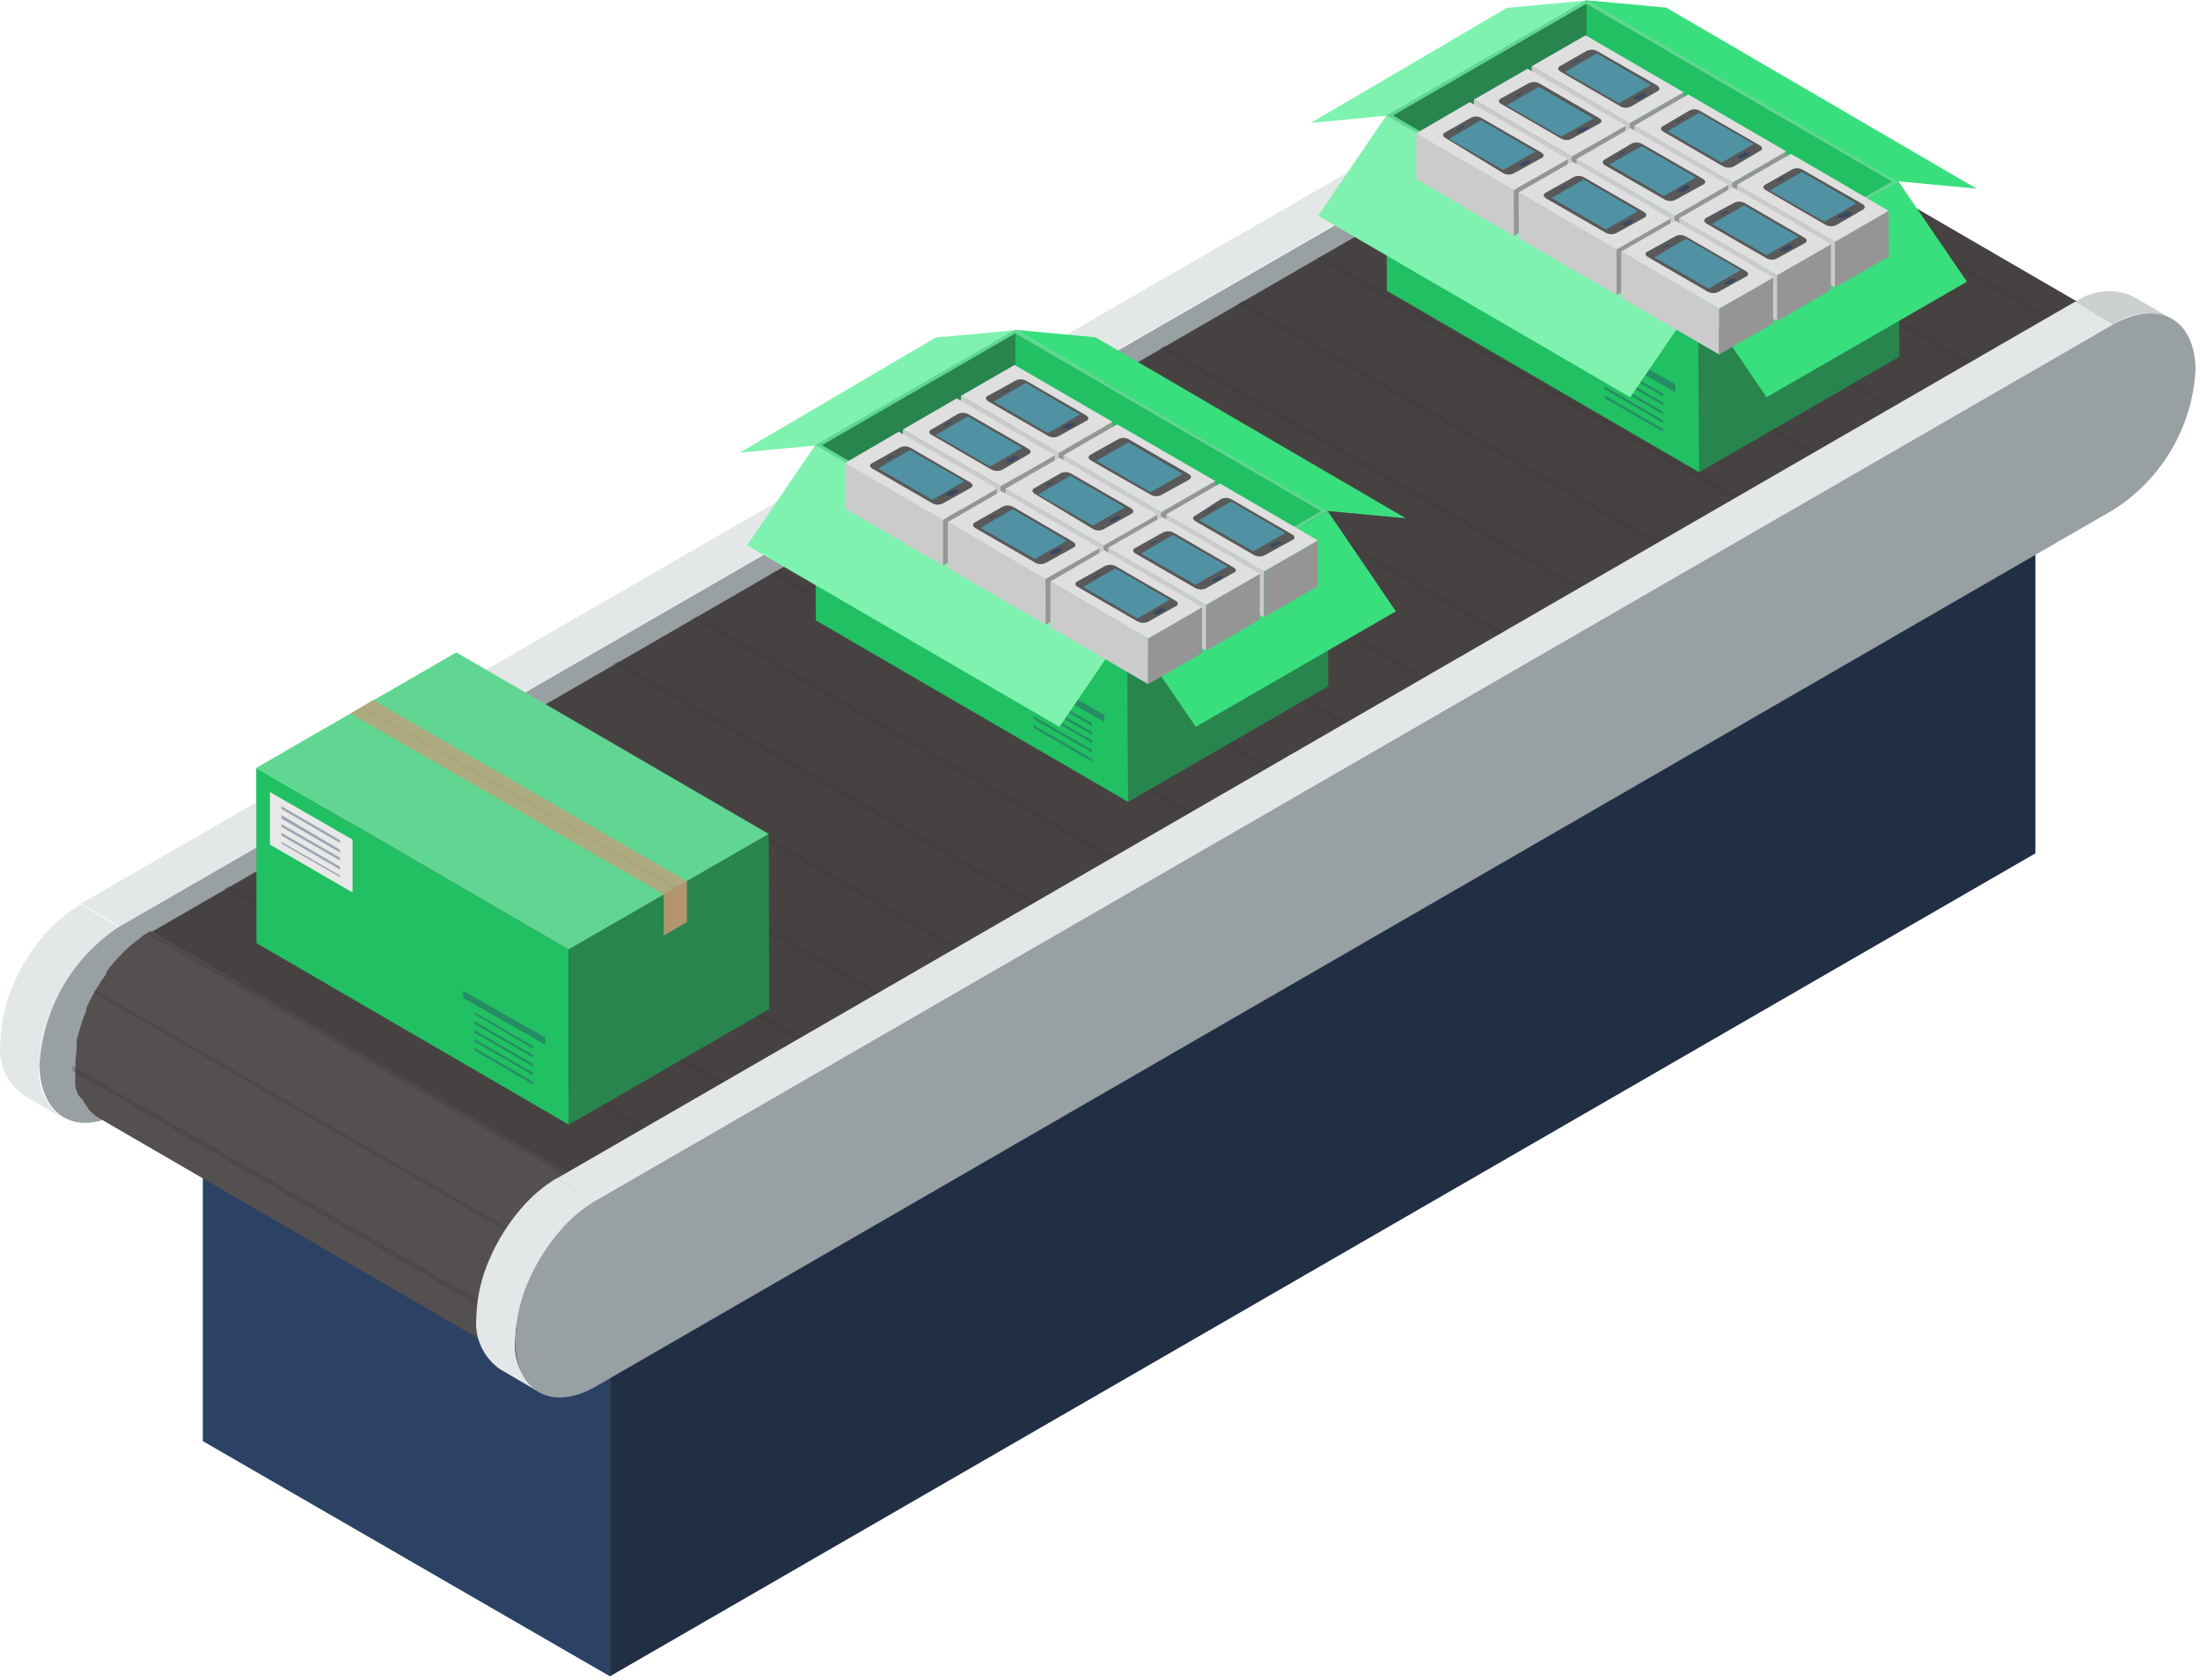 <?xml version="1.0" encoding="UTF-8"?> <svg xmlns="http://www.w3.org/2000/svg" width="165" height="126" viewBox="0 0 165 126" fill="none"><g opacity="0.9"><path d="M50.2 72.56C50.181 72.781 50.147 73 50.097 73.217C50.097 73.771 50.097 74.88 50.528 75.27C51.575 76.214 52.581 76.44 53.731 77.323C54.693 78.242 55.778 79.023 56.955 79.643C58.186 80.087 59.486 80.309 60.794 80.3C62.293 80.3 63.874 79.479 63.935 78.247C63.935 77.282 63.812 76.933 63.73 76.851C62.971 76.296 59.295 75.722 57.714 74.921C56.133 74.12 54.327 73.299 52.705 72.395C51.965 71.944 49.933 71.02 50.2 72.56Z" fill="#E29C5D"></path><path d="M36.731 84.14C36.402 82.846 36.628 81.245 35.478 80.341C34.328 79.438 30.715 78.74 30.263 80.711C29.643 83.564 29.245 86.461 29.072 89.376C29.358 90.569 30.094 91.606 31.126 92.27C31.624 92.63 32.207 92.857 32.818 92.929C33.428 93.001 34.047 92.915 34.616 92.681C35.692 92.176 36.552 91.302 37.039 90.217C37.371 88.193 37.266 86.12 36.731 84.14Z" fill="#E29C5D"></path><path d="M50.857 74.223C49.481 72.991 50.282 70.773 50.446 68.925C50.493 67.911 50.396 66.895 50.158 65.907L56.441 65.127C56.441 65.784 56.544 66.441 56.585 67.18C56.59 68.812 56.903 70.428 57.509 71.944C58.248 73.483 65.434 75.66 63.484 78.103C63.247 78.347 62.96 78.537 62.642 78.657C61.682 79.033 60.651 79.187 59.623 79.109C58.596 79.031 57.6 78.722 56.708 78.206C55.25 77.364 54.142 75.988 52.602 75.27C51.97 75.011 51.382 74.658 50.857 74.223Z" fill="#302B2B"></path><path d="M30.284 79.048C30.284 78.74 29.976 75.229 29.996 75.229L36.32 74.859C36.772 74.859 36.484 79.664 36.443 80.054C36.431 82.501 36.707 84.94 37.264 87.322C37.49 89.375 34.698 91.162 33.281 91.121C32.419 91.121 29.421 89.827 29.38 87.918C29.36 86.973 30.325 80.444 30.284 79.048Z" fill="#302B2B"></path><path d="M124.238 1.601L127.153 3.305C126.466 2.985 125.706 2.854 124.952 2.926C124.197 2.998 123.476 3.271 122.862 3.716L119.946 2.032C120.557 1.582 121.278 1.305 122.033 1.229C122.788 1.153 123.549 1.282 124.238 1.601Z" fill="#C6CBCC"></path><path d="M122.842 3.716L119.947 2.032L6.056 67.775L8.972 69.459L122.842 3.716Z" fill="#E1E4E5"></path><path d="M1.067 73.689C1.662 72.344 2.458 71.098 3.428 69.993C4.183 69.138 5.07 68.41 6.056 67.837L8.972 69.541C7.977 70.127 7.089 70.877 6.344 71.758C5.37 72.853 4.573 74.093 3.982 75.434C3.329 76.859 2.973 78.403 2.935 79.971C2.864 80.716 2.989 81.467 3.299 82.148C3.609 82.829 4.093 83.416 4.701 83.852L1.786 82.148C1.177 81.717 0.693 81.133 0.383 80.455C0.073 79.777 -0.052 79.03 0.02 78.288C0.049 76.699 0.405 75.133 1.067 73.689Z" fill="url(#paint0_linear_1_3007)"></path><g style="mix-blend-mode:screen" opacity="0.4"><path d="M6.344 71.697L3.428 69.993C2.458 71.098 1.662 72.344 1.067 73.689L3.982 75.373C4.573 74.032 5.37 72.792 6.344 71.697Z" fill="#E1E4E5"></path></g><path d="M8.972 69.479L122.862 3.777C126.188 1.847 129.022 3.408 129.022 7.247C128.913 9.337 128.311 11.371 127.265 13.184C126.22 14.997 124.76 16.537 123.006 17.677L9.115 83.379C5.769 85.309 3.058 83.769 2.956 79.93C3.065 77.837 3.666 75.8 4.712 73.984C5.757 72.168 7.217 70.624 8.972 69.479Z" fill="#8D9699"></path><path d="M45.744 93.543L15.213 75.906V108.08L45.744 125.717V93.543Z" fill="#142D54"></path><path d="M45.744 93.543V125.717L152.654 63.998V31.804L45.744 93.543Z" fill="#091831"></path><path d="M122.205 5.872L122.924 5.502H123.129L123.622 5.338H123.745H123.847L124.443 5.235H125.305L125.736 5.338H125.901C126.08 5.392 126.253 5.468 126.414 5.564L157.951 23.878L157.438 23.652H157.273H156.842H155.98C155.771 23.674 155.565 23.715 155.364 23.776C155.297 23.757 155.226 23.757 155.159 23.776L154.666 23.94H154.46L153.742 24.289L42.87 88.225L11.374 69.89L122.205 5.872Z" fill="url(#paint1_linear_1_3007)"></path><path d="M42.911 89.58L153.783 25.644C156.35 24.166 158.444 25.357 158.464 28.313C158.375 29.922 157.908 31.486 157.102 32.881C156.296 34.276 155.173 35.461 153.824 36.341L42.952 100.277C40.406 101.756 38.312 100.565 38.291 97.608C38.378 96.002 38.842 94.438 39.644 93.044C40.447 91.649 41.566 90.463 42.911 89.58Z" fill="#8D9699"></path><path d="M5.851 82.086C5.761 81.881 5.692 81.668 5.645 81.449C5.634 81.292 5.634 81.134 5.645 80.977C5.645 80.813 5.645 80.669 5.645 80.505V80.012C5.65 79.586 5.684 79.16 5.748 78.739C5.739 78.63 5.739 78.52 5.748 78.41V78.103C5.748 77.877 5.851 77.671 5.912 77.445L6.035 76.994C6.158 76.589 6.302 76.192 6.467 75.803C6.474 75.742 6.474 75.68 6.467 75.618C6.654 75.195 6.867 74.784 7.103 74.386L7.288 74.058C7.502 73.696 7.735 73.347 7.986 73.011C7.982 72.963 7.982 72.915 7.986 72.867C8.212 72.559 8.458 72.271 8.705 71.984C8.747 71.931 8.795 71.883 8.848 71.84L9.3 71.368C9.496 71.173 9.701 70.987 9.916 70.814L10.409 70.424L10.799 70.116L11.271 69.828L42.911 88.122C42.611 88.302 42.323 88.501 42.048 88.718L41.535 89.108C41.327 89.289 41.128 89.481 40.94 89.683L40.468 90.134C40.18 90.463 39.893 90.812 39.626 91.161V91.305C39.381 91.648 39.154 92.004 38.948 92.372L38.763 92.68C38.527 93.085 38.314 93.503 38.127 93.933C38.119 94.001 38.119 94.07 38.127 94.138C37.963 94.521 37.819 94.911 37.696 95.308C37.645 95.463 37.604 95.621 37.572 95.78C37.572 96.109 37.408 96.417 37.347 96.745V97.053C37.283 97.482 37.249 97.914 37.244 98.347C37.256 98.664 37.29 98.979 37.347 99.291V99.784C37.347 100.01 37.49 100.215 37.552 100.4C37.609 100.527 37.657 100.657 37.696 100.79C37.795 100.979 37.912 101.157 38.045 101.324C38.101 101.41 38.163 101.492 38.23 101.57C38.428 101.8 38.664 101.995 38.928 102.145L7.391 83.831C7.135 83.668 6.901 83.475 6.693 83.256L6.528 83.01C6.4 82.833 6.283 82.647 6.179 82.455C6.055 82.346 5.945 82.222 5.851 82.086Z" fill="url(#paint2_linear_1_3007)"></path><path d="M42.911 88.122L153.783 24.186C157.048 22.318 159.717 23.837 159.717 27.574C159.621 29.63 159.036 31.634 158.011 33.419C156.987 35.204 155.551 36.72 153.824 37.84L42.952 101.776C39.687 103.665 37.018 102.146 36.998 98.388C37.106 96.332 37.698 94.331 38.725 92.547C39.753 90.763 41.187 89.247 42.911 88.122ZM42.911 100.277L153.783 36.341C155.147 35.47 156.286 34.288 157.107 32.893C157.928 31.498 158.407 29.929 158.505 28.313C158.505 25.356 156.452 24.207 153.824 25.644L42.952 89.58C41.603 90.46 40.48 91.646 39.674 93.04C38.868 94.435 38.401 96 38.312 97.608C38.291 100.565 40.385 101.756 42.931 100.277H42.911Z" fill="#142D54"></path><g style="mix-blend-mode:multiply" opacity="0.3"><path d="M130.377 37.676L130.767 37.45L99.127 19.176L98.737 19.402L130.377 37.676ZM75.331 32.933L75.721 32.707L107.36 50.96L106.97 51.186L75.331 32.933ZM92.803 22.79L93.193 22.564L124.833 40.817L124.443 41.043L92.803 22.79ZM81.1 29.524L81.49 29.319L113.13 47.572L112.74 47.798L81.1 29.524ZM86.952 26.157L87.342 25.931L118.981 44.205L118.591 44.431L86.952 26.157ZM7.042 74.366V74.181L38.804 92.475L38.661 92.742L7.083 74.51L7.042 74.366ZM11.353 69.89L42.993 88.164L42.726 88.348L11.066 70.075L11.353 69.89ZM153.783 24.166L122.143 5.913L122.492 5.749L154.194 23.96L153.783 24.166ZM110.44 12.647L110.83 12.442L142.47 30.695L142.08 30.88L110.44 12.647ZM148.239 27.328L147.849 27.553L116.21 9.28L116.6 9.054L148.239 27.328ZM104.506 16.035L104.897 15.809L136.536 34.083L136.146 34.288L104.506 16.035ZM46.011 49.789L46.381 49.564L78.102 67.837L77.712 68.063L46.011 49.789ZM69.397 36.279L69.787 36.054L101.427 54.327L101.037 54.553L69.397 36.279ZM34.308 56.524L34.678 56.298L66.317 74.571L65.927 74.797L34.308 56.524ZM28.456 59.912L28.826 59.686L60.465 77.939L60.075 78.165L28.456 59.912ZM5.399 80.012V79.91L36.546 97.855L36.156 98.081L5.481 80.361L5.399 80.012ZM16.835 66.646L17.205 66.441L48.844 84.694L48.454 84.919L16.835 66.646ZM22.687 63.279L23.056 63.053L54.696 81.326L54.306 81.552L22.687 63.279ZM57.776 43.035L58.166 42.809L89.806 61.082L89.415 61.287L57.776 43.035ZM63.627 39.647L64.017 39.441L95.657 57.694L95.267 57.92L63.627 39.647ZM40.242 53.157L40.611 52.931L72.271 71.204L71.881 71.409L40.242 53.157ZM51.924 46.402L52.314 46.176L83.954 64.449L83.564 64.675L51.924 46.402Z" fill="#272323"></path></g><path d="M159.943 22.216L162.858 23.9C162.165 23.585 161.401 23.459 160.644 23.534C159.887 23.61 159.163 23.885 158.546 24.331L155.631 22.668C156.245 22.216 156.968 21.937 157.726 21.857C158.483 21.778 159.249 21.902 159.943 22.216Z" fill="#C6CBCC"></path><path d="M158.546 24.33L155.631 22.626L41.74 88.39L44.656 90.073L158.546 24.33Z" fill="#E1E4E5"></path><path d="M36.772 94.303C37.363 92.961 38.152 91.716 39.112 90.608C39.86 89.723 40.748 88.967 41.74 88.37L44.656 90.053C43.669 90.65 42.783 91.399 42.028 92.271C41.072 93.382 40.283 94.627 39.687 95.966C39.034 97.392 38.678 98.936 38.64 100.504C38.565 101.249 38.688 102.001 38.998 102.683C39.309 103.365 39.794 103.952 40.406 104.385L37.49 102.68C36.879 102.248 36.393 101.661 36.083 100.979C35.773 100.297 35.649 99.545 35.725 98.8C35.766 97.246 36.122 95.716 36.772 94.303Z" fill="url(#paint3_linear_1_3007)"></path><g style="mix-blend-mode:screen" opacity="0.4"><path d="M42.028 92.291L39.112 90.608C38.152 91.716 37.363 92.962 36.772 94.304L39.687 95.987C40.283 94.648 41.072 93.403 42.028 92.291Z" fill="#E1E4E5"></path></g><path d="M44.656 90.074C42.901 91.219 41.441 92.762 40.396 94.578C39.351 96.394 38.749 98.432 38.64 100.524C38.64 104.364 41.371 105.904 44.697 103.974L158.505 38.231C160.288 37.103 161.777 35.567 162.848 33.749C163.919 31.932 164.542 29.886 164.665 27.78C164.665 23.961 161.934 22.401 158.505 24.331L44.656 90.074Z" fill="#8D9699"></path><path d="M19.217 57.592L19.238 70.732L42.665 84.345L42.644 71.204L19.217 57.592Z" fill="#09B952"></path><path d="M42.644 71.204L42.664 84.345L57.694 75.68L57.653 62.54L42.644 71.204Z" fill="#0F783A"></path><path d="M19.217 57.592L42.644 71.205L57.653 62.54L34.226 48.928L19.217 57.592Z" fill="#50D186"></path><path opacity="0.7" d="M27.984 52.5L51.514 66.092V69.151L49.789 70.157V67.078L26.28 53.506L27.984 52.5Z" fill="#C68D67"></path><g style="mix-blend-mode:multiply" opacity="0.2"><path d="M50.569 66.647L27.06 53.075L27.265 52.952L50.775 66.503L50.569 66.647Z" fill="#A57F65"></path></g><path d="M20.244 63.341L26.444 66.934V62.971L20.244 59.399V63.341Z" fill="#E5E5E5"></path><path opacity="0.4" d="M34.739 74.838L40.899 78.35V77.816L34.739 74.305V74.838ZM35.581 75.906L39.975 78.452V78.657L35.581 76.05V75.906ZM35.581 76.584L39.975 79.109V79.314L35.581 76.789V76.584ZM35.581 77.241L39.975 79.787V79.992L35.581 77.446V77.241ZM35.581 77.918L39.975 80.444V80.649L35.581 78.103V77.918ZM35.581 78.575L39.975 81.121V81.327L35.581 78.781V78.575Z" fill="#142D54"></path><path opacity="0.4" d="M21.106 60.466L25.5 63.012V63.218L21.106 60.672V60.466ZM21.106 61.123L25.5 63.731V63.936L21.106 61.39V61.123ZM21.106 61.801L25.5 64.326V64.532L21.106 62.006V61.801ZM21.106 62.458L25.5 65.004V65.209L21.106 62.663V62.458ZM21.106 63.135L25.5 65.661V65.784L21.106 63.259V63.135Z" fill="#142D54"></path><g style="mix-blend-mode:multiply" opacity="0.5"><path d="M51.514 66.092V69.151L49.789 70.158V67.078L51.514 66.092Z" fill="#C68D67"></path></g><path d="M118.981 0.041L113.007 0.595L98.306 9.219L104.281 8.644L118.981 0.041Z" fill="#71F1A6"></path><path d="M103.973 8.664L104.014 21.805L127.441 35.417L127.4 22.277L103.973 8.664Z" fill="#09B952"></path><path d="M127.4 22.277L127.441 35.417L142.449 26.753L142.408 13.612L127.4 22.277Z" fill="#0F783A"></path><path d="M103.973 8.664L127.4 22.277L142.408 13.613L118.981 0L103.973 8.664Z" fill="#50D186"></path><path d="M141.895 13.612L118.981 0.287L104.486 8.664L127.4 21.989L141.895 13.612Z" fill="#09B952"></path><path d="M118.982 13.428V0.287L104.486 8.664L127.4 21.989L118.982 13.428Z" fill="#0F783A"></path><path d="M104.999 14.413L111.22 18.006V14.043L104.999 10.45V14.413Z" fill="#E5E5E5"></path><path opacity="0.4" d="M119.495 25.912L125.654 29.423V28.827L119.495 25.316V25.912ZM120.337 26.98L124.73 29.525V29.731L120.337 27.185V26.98ZM120.337 27.637L124.73 30.183V30.388L120.337 27.842V27.637ZM120.337 28.314L124.73 30.881V31.086L120.337 28.54V28.314ZM120.337 28.971L124.73 31.517V31.722L120.337 29.176V28.971ZM120.337 29.649L124.73 32.174V32.379L120.337 29.854V29.649Z" fill="#142D54"></path><path opacity="0.4" d="M105.862 11.539L110.255 14.064V14.269L105.862 11.744V11.539ZM105.862 12.196L110.255 14.742V14.947L105.862 12.401V12.196ZM105.862 12.853L110.255 15.399V15.604L105.862 13.058V12.853ZM105.862 13.53L110.255 16.056V16.261L105.862 13.736V13.53ZM105.862 14.187L110.255 16.733V16.939L105.862 14.454V14.187Z" fill="#142D54"></path><path d="M98.86 16.179L103.973 8.665L127.399 22.277L122.266 29.792L98.86 16.179Z" fill="#71F1A6"></path><path d="M119.002 0.021L124.977 0.575L148.239 14.146L142.265 13.592L119.002 0.021Z" fill="#23DB6F"></path><path d="M147.521 21.127L142.388 13.612L127.379 22.277L132.491 29.791L147.521 21.127Z" fill="#23DB6F"></path><path opacity="0.8" d="M130.562 20.163L127.4 21.99L115.82 15.256L118.982 13.428L130.562 20.163Z" fill="#50D186"></path><path d="M122.226 9.239V12.688L114.875 8.397V4.968L122.226 9.239Z" fill="#C5C5C5"></path><path d="M126.27 6.919V10.348L122.225 12.688V9.239L126.27 6.919Z" fill="#898989"></path><path d="M118.92 2.648L126.27 6.919L122.225 9.239L114.875 4.969L118.92 2.648Z" fill="#DCDCDC"></path><path d="M119.002 3.818C119.12 3.759 119.25 3.728 119.382 3.728C119.514 3.728 119.644 3.759 119.762 3.818L124.279 6.405C124.504 6.549 124.525 6.754 124.279 6.857L122.328 7.986C122.207 8.047 122.074 8.079 121.938 8.079C121.802 8.079 121.669 8.047 121.548 7.986L117.051 5.379C116.826 5.255 116.784 5.05 117.051 4.927L119.002 3.818Z" fill="#474747"></path><path d="M117.359 5.399L121.425 7.74L123.827 6.364L119.762 4.003L117.359 5.399Z" fill="#3D8699"></path><path opacity="0.7" d="M123.355 7.021H123.478C123.478 7.021 123.478 7.124 123.478 7.165L122.985 7.452H122.698H122.574C122.574 7.452 122.574 7.452 122.574 7.309L123.067 7.042C123.11 7.017 123.159 7.002 123.208 6.998C123.258 6.995 123.308 7.003 123.355 7.021Z" fill="#142D54"></path><path d="M118.571 4.434L118.078 4.722C118.059 4.732 118.038 4.738 118.016 4.738C117.995 4.738 117.974 4.732 117.955 4.722L118.427 4.434H118.571Z" fill="#142D54"></path><path d="M129.925 13.694V17.123L122.575 12.852V9.423L129.925 13.694Z" fill="#C5C5C5"></path><path d="M133.97 11.354V14.803L129.925 17.123V13.694L133.97 11.354Z" fill="#898989"></path><path d="M126.619 7.083L133.97 11.354L129.925 13.694L122.575 9.424L126.619 7.083Z" fill="#DCDCDC"></path><path d="M126.701 8.294C126.819 8.233 126.949 8.201 127.081 8.201C127.214 8.201 127.344 8.233 127.461 8.294L131.978 10.902C132.204 11.025 132.224 11.23 131.978 11.333L130.028 12.483C129.906 12.543 129.773 12.574 129.637 12.574C129.502 12.574 129.369 12.543 129.247 12.483L124.751 9.875C124.525 9.752 124.484 9.547 124.751 9.444L126.701 8.294Z" fill="#474747"></path><path d="M125.059 9.835L129.124 12.196L131.526 10.8L127.441 8.459L125.059 9.835Z" fill="#3D8699"></path><path opacity="0.7" d="M131.054 11.457H131.177C131.177 11.457 131.177 11.56 131.177 11.601L130.684 11.868C130.618 11.89 130.546 11.89 130.479 11.868H130.356C130.356 11.868 130.356 11.868 130.356 11.724L130.849 11.437H131.136L131.054 11.457Z" fill="#142D54"></path><path d="M126.27 8.87L125.777 9.157H125.654L126.147 8.87C126.17 8.86 126.194 8.855 126.219 8.855C126.244 8.855 126.268 8.86 126.291 8.87H126.27Z" fill="#142D54"></path><path d="M137.625 18.13V21.558L130.274 17.308V13.859L137.625 18.13Z" fill="#C5C5C5"></path><path d="M141.649 15.81L141.669 19.238L137.624 21.558V18.13L141.649 15.81Z" fill="#898989"></path><path d="M134.319 11.539L141.649 15.81L137.624 18.13L130.274 13.859L134.319 11.539Z" fill="#DCDCDC"></path><path d="M134.401 12.709C134.519 12.65 134.649 12.619 134.781 12.619C134.913 12.619 135.043 12.65 135.161 12.709L139.678 15.296C139.903 15.44 139.924 15.625 139.678 15.748L137.727 16.877C137.606 16.939 137.472 16.971 137.337 16.971C137.201 16.971 137.068 16.939 136.947 16.877L132.45 14.27C132.204 14.146 132.183 13.941 132.45 13.818L134.401 12.709Z" fill="#474747"></path><path d="M132.738 14.29L136.824 16.63L139.226 15.255L135.14 12.894L132.738 14.29Z" fill="#3D8699"></path><path opacity="0.7" d="M138.754 15.912H138.877C138.877 15.912 138.877 15.912 138.877 16.056L138.404 16.343H137.973H137.85C137.85 16.343 137.85 16.343 137.85 16.199L138.343 15.932C138.399 15.883 138.47 15.854 138.545 15.85C138.619 15.846 138.693 15.868 138.754 15.912Z" fill="#142D54"></path><path d="M133.867 13.325L133.374 13.592H133.231L133.723 13.305H133.867V13.325Z" fill="#142D54"></path><path d="M117.893 11.744V15.173L110.543 10.923V7.474L117.893 11.744Z" fill="#C5C5C5"></path><path d="M121.917 9.424V12.853L117.893 15.173V11.744L121.917 9.424Z" fill="#898989"></path><path d="M114.567 5.153L121.917 9.424L117.893 11.744L110.543 7.473L114.567 5.153Z" fill="#DCDCDC"></path><path d="M114.649 6.242C114.771 6.182 114.904 6.151 115.039 6.151C115.175 6.151 115.308 6.182 115.429 6.242L119.926 8.85C120.152 8.973 120.193 9.178 119.926 9.281L117.873 10.41C117.756 10.471 117.625 10.503 117.493 10.503C117.361 10.503 117.23 10.471 117.113 10.41L112.596 7.803C112.37 7.679 112.35 7.474 112.596 7.371L114.649 6.242Z" fill="#474747"></path><path d="M113.007 7.905L117.093 10.246L119.495 8.87L115.409 6.509L113.007 7.905Z" fill="#3D8699"></path><path opacity="0.7" d="M119.023 9.527H119.146C119.146 9.527 119.146 9.527 119.146 9.651L118.674 9.938H118.571H118.386H118.263C118.263 9.938 118.263 9.938 118.263 9.794L118.735 9.527H119.023Z" fill="#142D54"></path><path d="M114.239 6.94L113.746 7.228C113.723 7.237 113.699 7.242 113.674 7.242C113.649 7.242 113.625 7.237 113.602 7.228L114.095 6.94H114.239Z" fill="#142D54"></path><path d="M125.593 16.199V19.628L118.242 15.357V11.928L125.593 16.199Z" fill="#C5C5C5"></path><path d="M129.617 13.858V17.308L125.593 19.628V16.199L129.617 13.858Z" fill="#898989"></path><path d="M122.267 9.608L129.617 13.858L125.593 16.199L118.242 11.928L122.267 9.608Z" fill="#DCDCDC"></path><path d="M122.349 10.779C122.47 10.717 122.603 10.685 122.739 10.685C122.874 10.685 123.008 10.717 123.129 10.779L127.707 13.407C127.933 13.53 127.974 13.735 127.707 13.859L125.654 14.988C125.537 15.047 125.406 15.078 125.274 15.078C125.142 15.078 125.012 15.047 124.895 14.988L120.378 12.401C120.152 12.257 120.131 12.072 120.378 11.949L122.349 10.779Z" fill="#474747"></path><path d="M120.706 12.339L124.792 14.701L127.194 13.305L123.108 10.964L120.706 12.339Z" fill="#3D8699"></path><path opacity="0.7" d="M126.722 13.981C126.722 13.981 126.722 14.084 126.722 14.125L126.25 14.392H126.147C126.08 14.413 126.009 14.413 125.942 14.392H125.839C125.839 14.392 125.839 14.392 125.839 14.248L126.311 13.961C126.335 13.928 126.367 13.902 126.404 13.884C126.441 13.867 126.481 13.859 126.522 13.861C126.563 13.863 126.602 13.875 126.637 13.896C126.672 13.917 126.701 13.946 126.722 13.981Z" fill="#142D54"></path><path d="M121.938 11.374L121.445 11.662H121.302L121.794 11.374H121.938C121.938 11.374 121.959 11.354 121.938 11.374Z" fill="#142D54"></path><path d="M133.292 20.635V24.084L125.942 19.793V16.364L133.292 20.635Z" fill="#C5C5C5"></path><path d="M137.316 18.314V21.743L133.292 24.084V20.635L137.316 18.314Z" fill="#898989"></path><path d="M129.966 14.044L137.316 18.315L133.292 20.635L125.942 16.364L129.966 14.044Z" fill="#DCDCDC"></path><path d="M130.048 15.214C130.169 15.154 130.303 15.123 130.438 15.123C130.573 15.123 130.707 15.154 130.828 15.214L135.325 17.822C135.551 17.945 135.571 18.15 135.325 18.253L133.272 19.382C133.154 19.443 133.024 19.475 132.892 19.475C132.759 19.475 132.629 19.443 132.512 19.382L127.995 16.774C127.769 16.651 127.748 16.446 127.995 16.323L130.048 15.214Z" fill="#474747"></path><path d="M128.405 16.796L132.491 19.136L134.873 17.761L130.808 15.399L128.405 16.796Z" fill="#3D8699"></path><path opacity="0.7" d="M134.421 18.417C134.421 18.417 134.421 18.417 134.421 18.561L133.949 18.849H133.641H133.518C133.518 18.849 133.518 18.849 133.518 18.705L133.99 18.438C134.049 18.387 134.124 18.357 134.202 18.353C134.28 18.349 134.358 18.372 134.421 18.417Z" fill="#142D54"></path><path d="M129.637 15.83L129.145 16.117H129.001L129.494 15.83C129.516 15.82 129.541 15.815 129.566 15.815C129.59 15.815 129.615 15.82 129.637 15.83Z" fill="#142D54"></path><path d="M113.541 14.249V17.698L106.211 13.427V9.999L113.541 14.249Z" fill="#C5C5C5"></path><path d="M117.585 11.929V15.357L113.541 17.698V14.249L117.585 11.929Z" fill="#898989"></path><path d="M110.235 7.658L117.585 11.929L113.541 14.249L106.211 9.999L110.235 7.658Z" fill="#DCDCDC"></path><path d="M110.317 8.829C110.435 8.769 110.565 8.738 110.697 8.738C110.829 8.738 110.959 8.769 111.077 8.829L115.594 11.436C115.819 11.56 115.84 11.765 115.594 11.868L113.54 12.997C113.419 13.058 113.286 13.09 113.15 13.09C113.015 13.09 112.881 13.058 112.76 12.997L108.407 10.348C108.182 10.225 108.161 10.02 108.407 9.917L110.317 8.829Z" fill="#474747"></path><path d="M108.674 10.409L112.74 12.75L115.142 11.374L111.077 9.013L108.674 10.409Z" fill="#3D8699"></path><path opacity="0.7" d="M114.67 12.031H114.793C114.793 12.031 114.793 12.031 114.793 12.154L114.3 12.442H114.095H113.972C113.972 12.442 113.972 12.442 113.972 12.319L114.444 12.031H114.67Z" fill="#142D54"></path><path d="M109.886 9.444L109.393 9.732H109.229L109.701 9.444C109.724 9.435 109.748 9.43 109.773 9.43C109.797 9.43 109.822 9.435 109.845 9.444H109.886Z" fill="#142D54"></path><path d="M121.24 18.704V22.133L113.91 17.862L113.89 14.434L121.24 18.704Z" fill="#C5C5C5"></path><path d="M125.285 16.385V19.814L121.24 22.134V18.705L125.285 16.385Z" fill="#898989"></path><path d="M117.934 12.114L125.285 16.385L121.24 18.705L113.89 14.434L117.934 12.114Z" fill="#DCDCDC"></path><path d="M118.016 13.284C118.134 13.223 118.264 13.191 118.396 13.191C118.529 13.191 118.659 13.223 118.776 13.284L123.293 15.892C123.519 16.015 123.54 16.221 123.293 16.344L121.24 17.473C121.119 17.533 120.985 17.564 120.85 17.564C120.715 17.564 120.581 17.533 120.46 17.473L115.963 14.886C115.737 14.742 115.696 14.557 115.963 14.434L118.016 13.284Z" fill="#474747"></path><path d="M116.374 14.844L120.439 17.206L122.842 15.83L118.776 13.469L116.374 14.844Z" fill="#3D8699"></path><path opacity="0.7" d="M122.369 16.508H122.492C122.492 16.508 122.492 16.508 122.492 16.652L122 16.919C121.968 16.935 121.933 16.943 121.897 16.943C121.861 16.943 121.826 16.935 121.794 16.919H121.671C121.671 16.919 121.671 16.816 121.671 16.775L122.164 16.508C122.196 16.492 122.231 16.483 122.267 16.483C122.302 16.483 122.337 16.492 122.369 16.508Z" fill="#142D54"></path><path d="M117.585 13.88L117.092 14.167H116.969L117.442 13.9H117.585C117.585 13.9 117.626 13.859 117.585 13.88Z" fill="#142D54"></path><path d="M128.939 23.139V26.588L121.589 22.317V18.868L128.939 23.139Z" fill="#C5C5C5"></path><path d="M132.984 20.819V24.248L128.939 26.589V23.139L132.984 20.819Z" fill="#898989"></path><path d="M125.634 16.548L132.984 20.819L128.939 23.139L121.589 18.868L125.634 16.548Z" fill="#DCDCDC"></path><path d="M125.654 17.719C125.772 17.659 125.902 17.628 126.034 17.628C126.166 17.628 126.296 17.659 126.414 17.719L130.931 20.326C131.157 20.45 131.177 20.655 130.931 20.758L128.878 21.887C128.757 21.948 128.623 21.98 128.488 21.98C128.352 21.98 128.219 21.948 128.098 21.887L123.601 19.279C123.375 19.156 123.334 18.951 123.601 18.848L125.654 17.719Z" fill="#474747"></path><path d="M124.073 19.299L128.139 21.64L130.541 20.265L126.455 17.903L124.073 19.299Z" fill="#3D8699"></path><path opacity="0.7" d="M130.069 20.922H130.192C130.192 20.922 130.192 20.922 130.192 21.045L129.699 21.332H129.494H129.371C129.371 21.332 129.371 21.332 129.371 21.209L129.863 20.922H130.069Z" fill="#142D54"></path><path d="M125.285 18.335L124.792 18.622H124.648L125.141 18.335H125.285Z" fill="#142D54"></path><path d="M76.152 24.762L70.177 25.316L55.497 33.94L61.472 33.385L76.152 24.762Z" fill="#71F1A6"></path><path d="M61.143 33.385L61.184 46.525L84.611 60.138L84.57 46.997L61.143 33.385Z" fill="#09B952"></path><path d="M84.57 46.998L84.611 60.138L99.62 51.473L99.579 38.333L84.57 46.998Z" fill="#0F783A"></path><path d="M61.143 33.385L84.57 46.997L99.579 38.333L76.152 24.72L61.143 33.385Z" fill="#50D186"></path><path d="M99.086 38.333L76.152 25.008L61.656 33.385L84.57 46.71L99.086 38.333Z" fill="#09B952"></path><path d="M76.152 38.148V25.008L61.657 33.385L84.57 46.71L76.152 38.148Z" fill="#0F783A"></path><path d="M62.17 39.134L68.391 42.727V38.764L62.17 35.171V39.134Z" fill="#E5E5E5"></path><path opacity="0.4" d="M76.665 50.632L82.825 54.142V53.609L76.665 50.098V50.632ZM77.507 51.699L81.901 54.245V54.45L77.507 51.904V51.699ZM77.507 52.377L81.901 54.902V55.107L77.507 52.582V52.377ZM77.507 53.034L81.901 55.518V55.723L77.507 53.177V53.034ZM77.507 53.711L81.901 56.237V56.442L77.507 53.917V53.711ZM77.507 54.368L81.901 56.914V57.12L77.507 54.574V54.368Z" fill="#142D54"></path><path opacity="0.4" d="M63.053 36.259L67.447 38.784V39.092L63.053 36.567V36.259ZM63.053 36.916L67.447 39.462V39.667L63.053 37.039V36.916ZM63.053 37.593L67.447 40.119V40.324L63.053 37.799V37.593ZM63.053 38.25L67.447 40.796V41.002L63.053 38.456V38.25ZM63.053 38.907L67.447 41.453V41.659L63.053 39.092V38.907Z" fill="#142D54"></path><path d="M56.031 40.899L61.143 33.385L84.57 46.997L79.457 54.512L56.031 40.899Z" fill="#71F1A6"></path><path d="M76.193 24.741L82.168 25.296L105.43 38.867L99.456 38.313L76.193 24.741Z" fill="#23DB6F"></path><path d="M104.691 45.848L99.579 38.333L84.549 46.998L89.682 54.512L104.691 45.848Z" fill="#23DB6F"></path><path opacity="0.8" d="M87.732 44.883L84.57 46.71L73.011 39.976L76.152 38.148L87.732 44.883Z" fill="#50D186"></path><path d="M79.416 33.959V37.408L72.066 33.138V29.689L79.416 33.959Z" fill="#C5C5C5"></path><path d="M83.441 31.639V35.068L79.416 37.409V33.959L83.441 31.639Z" fill="#898989"></path><path d="M76.09 27.369L83.441 31.639L79.416 33.959L72.066 29.689L76.09 27.369Z" fill="#DCDCDC"></path><path d="M76.172 28.539C76.29 28.479 76.42 28.448 76.552 28.448C76.684 28.448 76.814 28.479 76.932 28.539L81.449 31.146C81.675 31.27 81.695 31.475 81.449 31.578L79.396 32.707C79.279 32.768 79.148 32.8 79.016 32.8C78.884 32.8 78.754 32.768 78.636 32.707L74.119 30.099C73.893 29.976 73.873 29.771 74.119 29.668L76.172 28.539Z" fill="#474747"></path><path d="M74.53 30.12L78.595 32.481L80.997 31.085L76.932 28.724L74.53 30.12Z" fill="#3D8699"></path><path opacity="0.7" d="M80.484 31.741H80.607C80.607 31.741 80.607 31.741 80.607 31.864L80.135 32.152H80.032H79.827H79.704C79.704 32.152 79.704 32.152 79.704 32.029L80.176 31.741H80.279H80.484Z" fill="#142D54"></path><path d="M75.741 29.154L75.269 29.442C75.246 29.451 75.222 29.456 75.197 29.456C75.172 29.456 75.148 29.451 75.125 29.442L75.618 29.154H75.741Z" fill="#142D54"></path><path d="M87.095 38.414L87.116 41.843L79.765 37.572V34.144L87.095 38.414Z" fill="#C5C5C5"></path><path d="M91.14 36.074V39.524L87.116 41.844L87.095 38.415L91.14 36.074Z" fill="#898989"></path><path d="M83.79 31.824L91.14 36.074L87.095 38.415L79.766 34.144L83.79 31.824Z" fill="#DCDCDC"></path><path d="M83.872 32.933C83.989 32.872 84.119 32.84 84.252 32.84C84.384 32.84 84.514 32.872 84.632 32.933L89.148 35.541C89.374 35.664 89.395 35.869 89.148 35.992L87.095 37.121C86.978 37.181 86.847 37.212 86.716 37.212C86.584 37.212 86.453 37.181 86.336 37.121L81.819 34.534C81.593 34.391 81.572 34.206 81.819 34.083L83.872 32.933Z" fill="#474747"></path><path d="M82.229 34.555L86.294 36.916L88.697 35.54L84.632 33.179L82.229 34.555Z" fill="#3D8699"></path><path d="M83.441 33.59L82.948 33.877H82.825L83.317 33.61C83.317 33.61 83.42 33.61 83.441 33.61C83.441 33.61 83.482 33.569 83.441 33.59Z" fill="#142D54"></path><path d="M94.795 42.85V46.299L87.465 42.029V38.579L94.795 42.85Z" fill="#C5C5C5"></path><path d="M98.84 40.53V43.959L94.795 46.299V42.85L98.84 40.53Z" fill="#898989"></path><path d="M91.489 36.259L98.84 40.53L94.795 42.85L87.465 38.579L91.489 36.259Z" fill="#DCDCDC"></path><path d="M91.571 37.429C91.689 37.37 91.819 37.339 91.951 37.339C92.083 37.339 92.213 37.37 92.331 37.429L96.91 40.078C97.135 40.201 97.156 40.407 96.91 40.509L94.856 41.639C94.736 41.7 94.602 41.732 94.466 41.732C94.331 41.732 94.197 41.7 94.076 41.639L89.662 39.093C89.436 38.969 89.415 38.764 89.662 38.661L91.571 37.429Z" fill="#474747"></path><path d="M89.929 39.01L93.994 41.351L96.396 39.975L92.331 37.614L89.929 39.01Z" fill="#3D8699"></path><path opacity="0.7" d="M95.924 40.632H96.047C96.047 40.632 96.047 40.632 96.047 40.755L95.555 41.042H95.349H95.226C95.226 41.042 95.226 41.042 95.226 40.919L95.698 40.632H95.924Z" fill="#142D54"></path><path d="M91.14 38.046L90.647 38.333H90.524L91.017 38.046C91.036 38.035 91.057 38.029 91.079 38.029C91.1 38.029 91.121 38.035 91.14 38.046Z" fill="#142D54"></path><path d="M75.064 36.464V39.913L67.713 35.643V32.214L75.064 36.464Z" fill="#C5C5C5"></path><path d="M79.108 34.145V37.573L75.064 39.914V36.465L79.108 34.145Z" fill="#898989"></path><path d="M71.758 29.873L79.108 34.144L75.064 36.464L67.713 32.214L71.758 29.873Z" fill="#DCDCDC"></path><path d="M71.84 31.044C71.959 30.989 72.089 30.96 72.22 30.96C72.351 30.96 72.481 30.989 72.6 31.044L77.117 33.652C77.343 33.775 77.363 33.98 77.117 34.083L75.166 35.233C75.044 35.288 74.911 35.317 74.776 35.317C74.642 35.317 74.509 35.288 74.386 35.233L69.89 32.625C69.643 32.502 69.623 32.297 69.89 32.194L71.84 31.044Z" fill="#474747"></path><path d="M70.177 32.625L74.263 34.986L76.665 33.59L72.579 31.229L70.177 32.625Z" fill="#3D8699"></path><path opacity="0.7" d="M76.193 34.247H76.316C76.316 34.247 76.316 34.247 76.316 34.391L75.844 34.658H75.638H75.515C75.515 34.658 75.515 34.658 75.515 34.514L76.008 34.227H76.296L76.193 34.247Z" fill="#142D54"></path><path d="M71.409 31.66L70.916 31.948H70.773L71.265 31.66C71.288 31.651 71.312 31.645 71.337 31.645C71.362 31.645 71.386 31.651 71.409 31.66Z" fill="#142D54"></path><path d="M82.763 40.92V44.349L75.413 40.078V36.649L82.763 40.92Z" fill="#C5C5C5"></path><path d="M86.788 38.6L86.808 42.029L82.763 44.349V40.92L86.788 38.6Z" fill="#898989"></path><path d="M79.458 34.329L86.787 38.6L82.763 40.92L75.413 36.649L79.458 34.329Z" fill="#DCDCDC"></path><path d="M79.54 35.499C79.657 35.438 79.787 35.406 79.919 35.406C80.052 35.406 80.182 35.438 80.299 35.499L84.816 38.107C85.042 38.251 85.063 38.435 84.816 38.559L82.763 39.688C82.646 39.749 82.516 39.781 82.383 39.781C82.251 39.781 82.121 39.749 82.004 39.688L77.61 37.039C77.384 36.895 77.363 36.711 77.61 36.588L79.54 35.499Z" fill="#474747"></path><path d="M77.877 37.08L81.963 39.42L84.365 38.045L80.279 35.684L77.877 37.08Z" fill="#3D8699"></path><path opacity="0.7" d="M83.892 38.702H84.016C84.016 38.702 84.016 38.702 84.016 38.846L83.543 39.134C83.511 39.15 83.476 39.158 83.441 39.158C83.405 39.158 83.37 39.15 83.338 39.134H83.215C83.215 39.134 83.215 39.031 83.215 38.99L83.707 38.723C83.735 38.707 83.766 38.696 83.798 38.693C83.83 38.689 83.862 38.693 83.892 38.702Z" fill="#142D54"></path><path d="M79.108 36.095L78.616 36.382H78.431L78.924 36.115H79.067C79.067 36.115 79.149 36.074 79.108 36.095Z" fill="#142D54"></path><path d="M90.463 45.355V48.804L83.112 44.533V41.084L90.463 45.355Z" fill="#C5C5C5"></path><path d="M94.487 43.035V46.464L90.463 48.805V45.355L94.487 43.035Z" fill="#898989"></path><path d="M87.157 38.764L94.487 43.035L90.463 45.355L83.112 41.084L87.157 38.764Z" fill="#DCDCDC"></path><path d="M87.219 39.935C87.34 39.875 87.473 39.844 87.609 39.844C87.744 39.844 87.877 39.875 87.999 39.935L92.495 42.542C92.742 42.665 92.762 42.871 92.495 42.973L90.442 44.123C90.323 44.178 90.193 44.207 90.062 44.207C89.931 44.207 89.801 44.178 89.682 44.123L85.165 41.516C84.94 41.392 84.919 41.187 85.165 41.084L87.219 39.935Z" fill="#474747"></path><path d="M85.576 41.516L89.662 43.856L92.064 42.481L87.978 40.12L85.576 41.516Z" fill="#3D8699"></path><path opacity="0.7" d="M91.592 43.199H91.715C91.715 43.199 91.715 43.199 91.715 43.322L91.243 43.61H91.037H90.914C90.914 43.61 90.914 43.61 90.914 43.487L91.407 43.199H91.592Z" fill="#142D54"></path><path d="M86.808 40.551L86.315 40.838H86.171L86.664 40.551C86.687 40.541 86.711 40.536 86.736 40.536C86.761 40.536 86.785 40.541 86.808 40.551Z" fill="#142D54"></path><path d="M70.731 38.99V42.419L63.381 38.148V34.719L70.731 38.99Z" fill="#C5C5C5"></path><path d="M74.756 36.649V40.078L70.731 42.419V38.99L74.756 36.649Z" fill="#898989"></path><path d="M67.405 32.379L74.756 36.65L70.731 38.99L63.381 34.719L67.405 32.379Z" fill="#DCDCDC"></path><path d="M67.487 33.569C67.608 33.508 67.742 33.476 67.877 33.476C68.013 33.476 68.147 33.508 68.268 33.569L72.764 36.176C72.99 36.3 73.01 36.505 72.764 36.608L70.711 37.757C70.593 37.817 70.463 37.848 70.331 37.848C70.199 37.848 70.069 37.817 69.951 37.757L65.434 35.15C65.208 35.027 65.188 34.821 65.434 34.719L67.487 33.569Z" fill="#474747"></path><path d="M65.845 35.13L69.931 37.491L72.312 36.094L68.247 33.754L65.845 35.13Z" fill="#3D8699"></path><path opacity="0.7" d="M71.861 36.751C71.861 36.751 71.861 36.751 71.861 36.895L71.388 37.162H71.286C71.219 37.184 71.147 37.184 71.08 37.162H70.957C70.957 37.162 70.957 37.162 70.957 37.018L71.429 36.73H71.737L71.861 36.751Z" fill="#142D54"></path><path d="M67.077 34.164L66.584 34.451H66.44L66.933 34.164C66.956 34.154 66.98 34.149 67.005 34.149C67.029 34.149 67.054 34.154 67.077 34.164Z" fill="#142D54"></path><path d="M78.41 43.424L78.431 46.853L71.081 42.583V39.154L78.41 43.424Z" fill="#C5C5C5"></path><path d="M82.455 41.105V44.533L78.431 46.853L78.41 43.425L82.455 41.105Z" fill="#898989"></path><path d="M75.105 36.834L82.455 41.105L78.41 43.425L71.08 39.154L75.105 36.834Z" fill="#DCDCDC"></path><path d="M75.187 38.004C75.308 37.943 75.441 37.911 75.577 37.911C75.713 37.911 75.846 37.943 75.967 38.004L80.484 40.633C80.71 40.776 80.731 40.961 80.484 41.084L78.431 42.214C78.314 42.275 78.183 42.307 78.051 42.307C77.919 42.307 77.788 42.275 77.671 42.214L73.154 39.606C72.928 39.462 72.908 39.277 73.154 39.154L75.187 38.004Z" fill="#474747"></path><path d="M73.544 39.586L77.61 41.926L80.012 40.551L75.947 38.19L73.544 39.586Z" fill="#3D8699"></path><path opacity="0.7" d="M79.54 41.145H79.663C79.663 41.145 79.663 41.145 79.663 41.289L79.191 41.577H79.088C79.056 41.593 79.021 41.601 78.985 41.601C78.95 41.601 78.914 41.593 78.883 41.577H78.759C78.759 41.577 78.759 41.474 78.759 41.433L79.252 41.145C79.295 41.118 79.345 41.103 79.396 41.103C79.447 41.103 79.497 41.118 79.54 41.145Z" fill="#142D54"></path><path d="M74.756 38.62L74.284 38.887H74.14L74.632 38.62H74.756Z" fill="#142D54"></path><path d="M86.11 47.88V51.309L78.78 47.038V43.609L86.11 47.88Z" fill="#C5C5C5"></path><path d="M90.154 45.54V48.969L86.11 51.309V47.881L90.154 45.54Z" fill="#898989"></path><path d="M82.804 41.269L90.154 45.54L86.11 47.88L78.78 43.61L82.804 41.269Z" fill="#DCDCDC"></path><path d="M82.886 42.44C83.005 42.385 83.135 42.356 83.266 42.356C83.397 42.356 83.527 42.385 83.646 42.44L88.163 45.047C88.389 45.17 88.409 45.376 88.163 45.478L86.11 46.628C85.991 46.683 85.861 46.712 85.73 46.712C85.599 46.712 85.469 46.683 85.35 46.628L80.833 44.021C80.607 43.898 80.587 43.692 80.833 43.59L82.886 42.44Z" fill="#474747"></path><path d="M81.244 44.02L85.309 46.381L87.711 44.985L83.646 42.624L81.244 44.02Z" fill="#3D8699"></path><path opacity="0.7" d="M87.239 45.643H87.362C87.362 45.643 87.362 45.643 87.362 45.786L86.87 46.053C86.803 46.075 86.731 46.075 86.664 46.053H86.541C86.541 46.053 86.541 46.053 86.541 45.91L87.013 45.622H87.301L87.239 45.643Z" fill="#142D54"></path><path d="M82.537 43.056L82.045 43.343H81.921L82.414 43.056H82.537Z" fill="#142D54"></path></g><defs><linearGradient id="paint0_linear_1_3007" x1="-1786.34" y1="1198.97" x2="-1851.77" y2="1262.44" gradientUnits="userSpaceOnUse"><stop stop-color="#E1E4E5"></stop><stop offset="1" stop-color="#B6BDBE"></stop></linearGradient><linearGradient id="paint1_linear_1_3007" x1="-19545" y1="3498.28" x2="-25713.7" y2="10239.7" gradientUnits="userSpaceOnUse"><stop stop-color="#322E2D"></stop><stop offset="0.52" stop-color="#373332"></stop><stop offset="1" stop-color="#423D3D"></stop></linearGradient><linearGradient id="paint2_linear_1_3007" x1="-7191.98" y1="2713.7" x2="-7091.7" y2="2511.3" gradientUnits="userSpaceOnUse"><stop stop-color="#272323"></stop><stop offset="0.35" stop-color="#423D3D"></stop><stop offset="0.45" stop-color="#474242"></stop><stop offset="0.57" stop-color="#565252"></stop><stop offset="0.7" stop-color="#6D6969"></stop><stop offset="0.79" stop-color="#676363"></stop><stop offset="0.9" stop-color="#565151"></stop><stop offset="1" stop-color="#423D3D"></stop></linearGradient><linearGradient id="paint3_linear_1_3007" x1="-1591.33" y1="1380.13" x2="-1656.81" y2="1443.62" gradientUnits="userSpaceOnUse"><stop stop-color="#E1E4E5"></stop><stop offset="1" stop-color="#B6BDBE"></stop></linearGradient></defs></svg> 